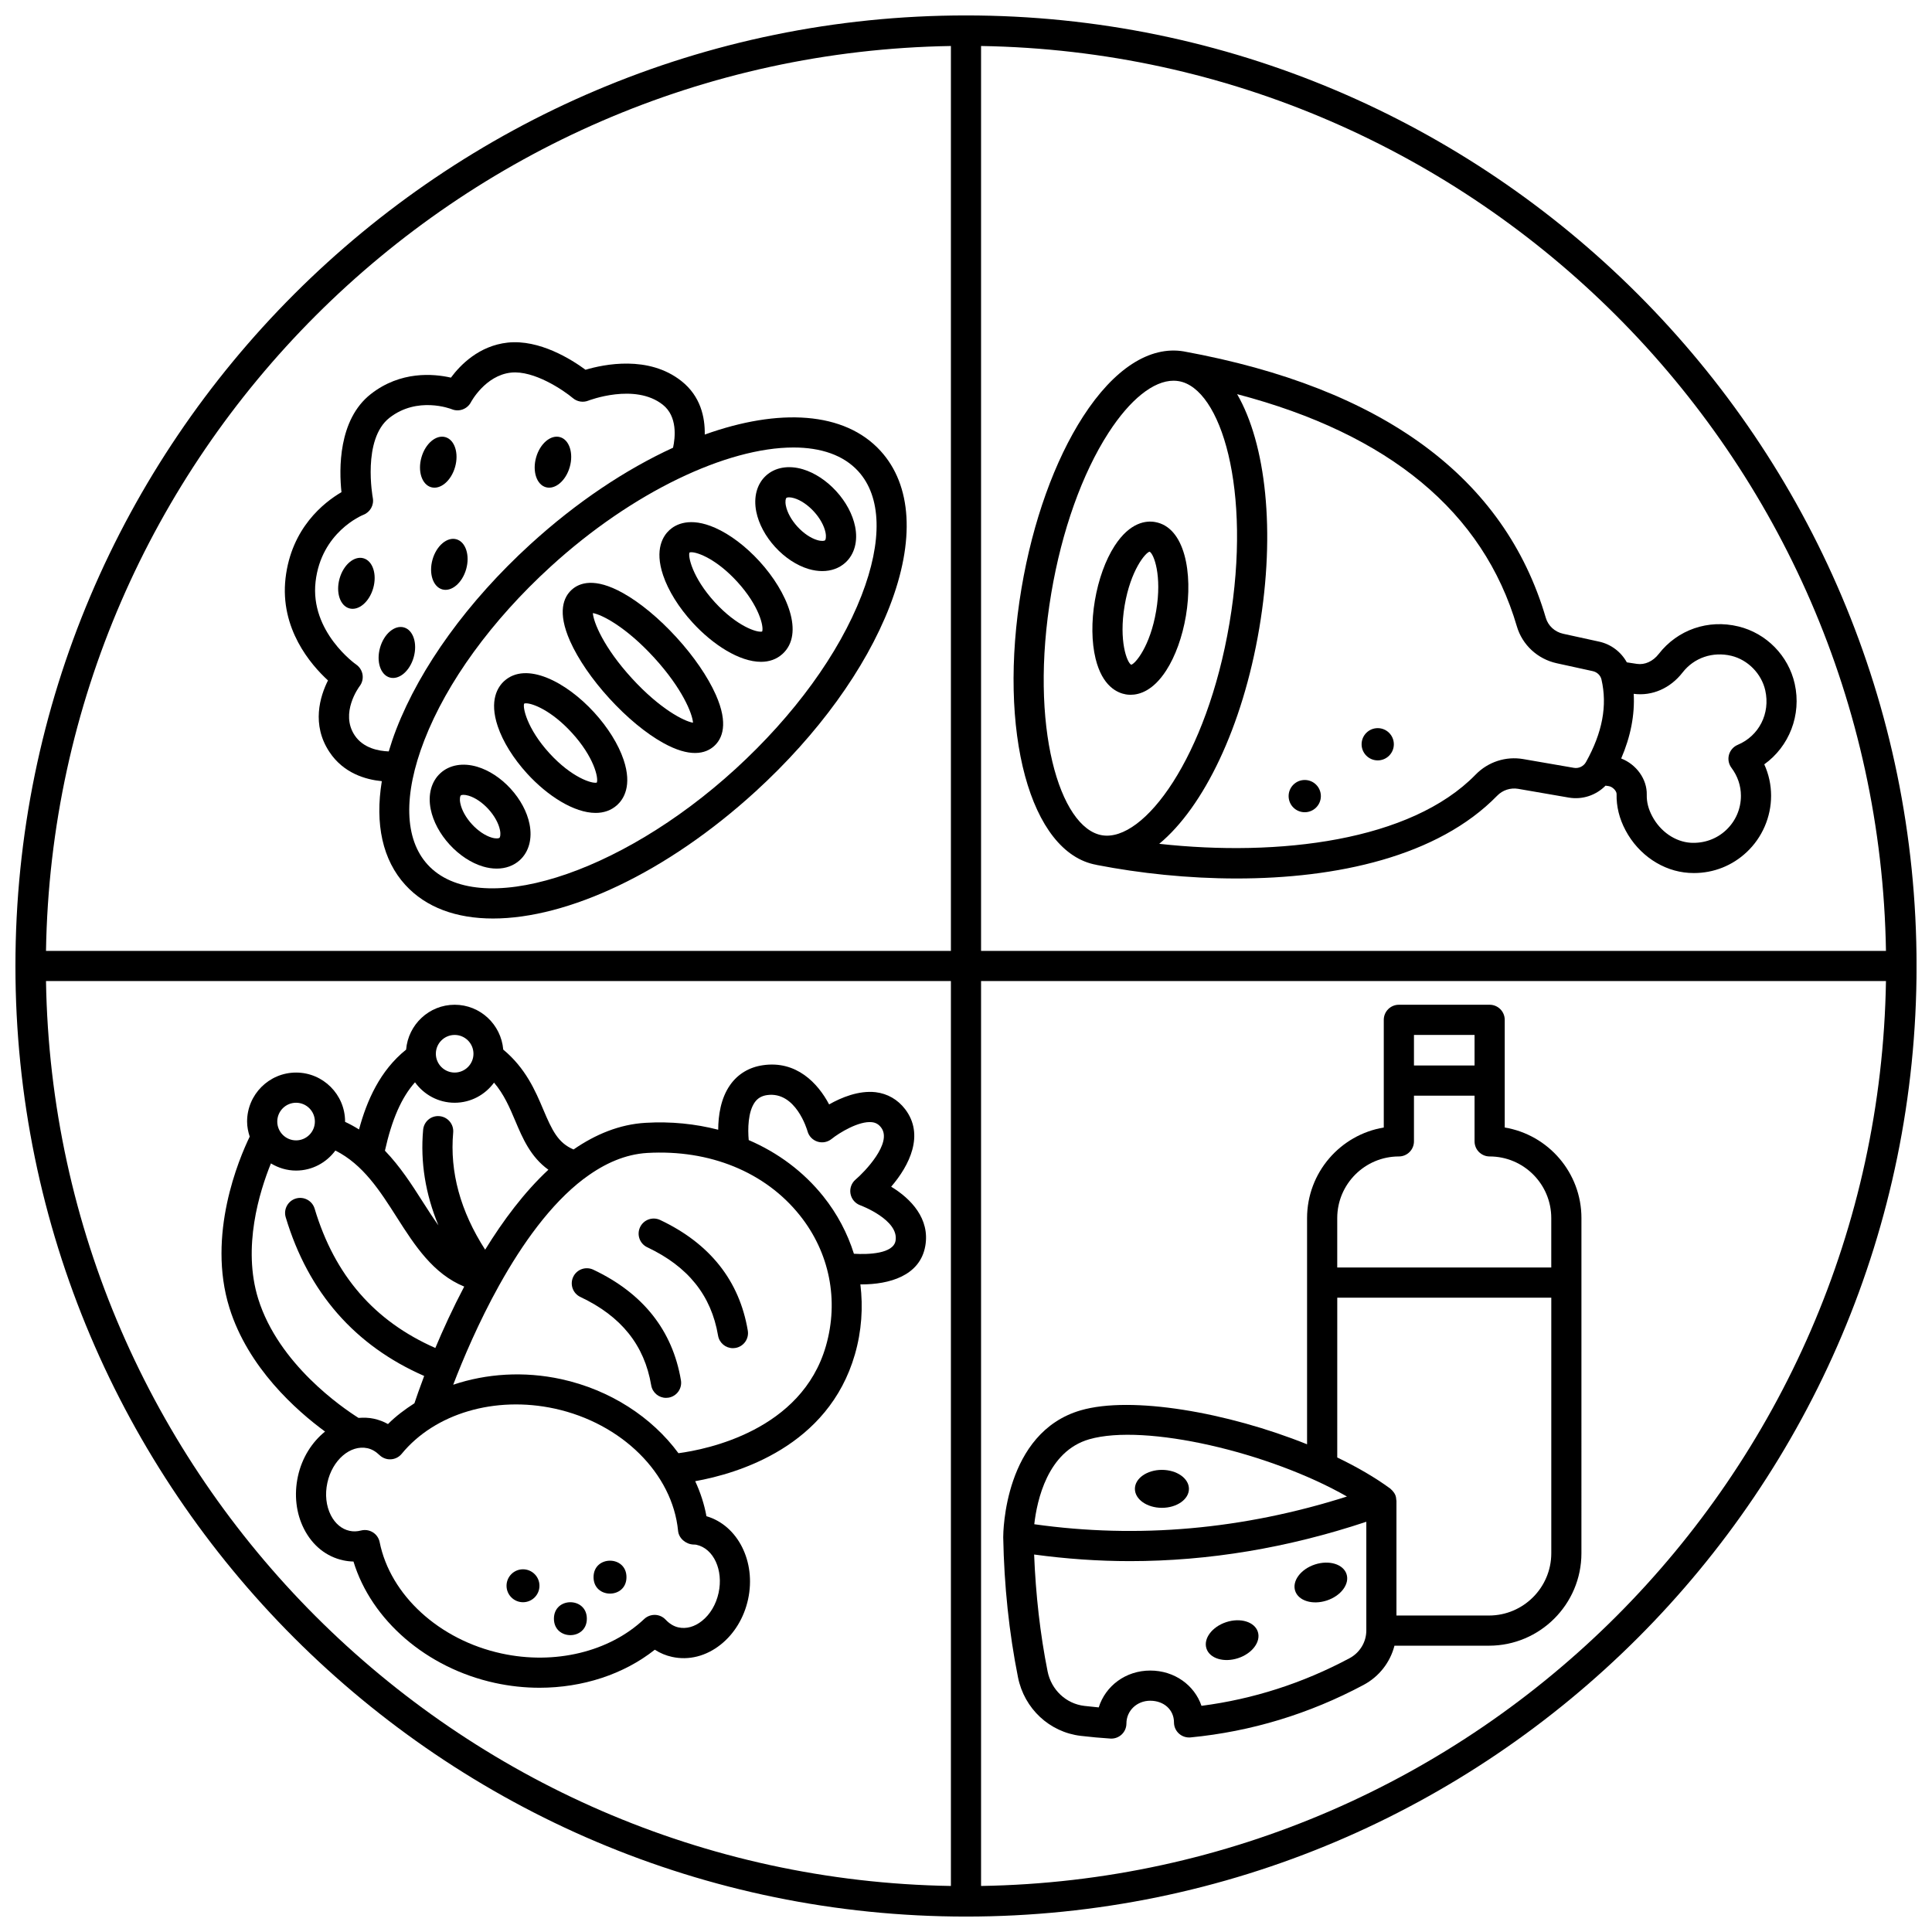 <?xml version="1.0" encoding="UTF-8"?>
<!-- Uploaded to: ICON Repo, www.iconrepo.com, Generator: ICON Repo Mixer Tools -->
<svg width="800px" height="800px" version="1.1" viewBox="144 144 512 512" xmlns="http://www.w3.org/2000/svg">
 <defs>
  <clipPath id="a">
   <path d="m148.09 148.09h503.81v503.81h-503.81z"/>
  </clipPath>
 </defs>
 <g clip-path="url(#a)">
  <path d="m400 148.09c-138.9 0-251.91 113-251.91 251.91 0 138.9 113 251.91 251.91 251.91 138.9 0 251.91-113 251.91-251.91-0.004-138.9-113.01-251.91-251.91-251.91zm243.8 247.91h-239.81v-239.81c131.31 2.129 237.68 108.5 239.81 239.81zm-247.8-239.81v239.81h-239.81c2.129-131.31 108.5-237.68 239.81-239.81zm-239.81 247.8h239.81v239.81c-131.31-2.129-237.68-108.5-239.81-239.81zm247.8 239.81v-239.81h239.81c-2.129 131.31-108.5 237.68-239.81 239.81z"/>
 </g>
 <path d="m305.51 329.11c4.609 5.047 9.656 9.219 14.203 11.75 3.543 1.973 6.316 2.688 8.477 2.688 2.371 0 4.004-0.863 5.098-1.863 2.086-1.91 3.856-5.816 0.398-13.594-2.113-4.75-5.816-10.152-10.43-15.199-4.609-5.047-9.656-9.219-14.203-11.75-7.441-4.137-11.492-2.734-13.574-0.824-2.086 1.91-3.856 5.816-0.398 13.594 2.117 4.75 5.812 10.152 10.43 15.199zm11.844-10.824c7.488 8.191 10.141 14.863 10.301 17.238-2.348-0.375-8.75-3.613-16.242-11.812-7.488-8.191-10.141-14.863-10.301-17.238 2.344 0.379 8.75 3.621 16.242 11.812z"/>
 <path d="m327.53 308.98c5.402 5.91 12.453 10.41 18.141 10.41 2.16 0 4.121-0.648 5.723-2.109 5.82-5.324 1.332-16.367-6.117-24.516-3.652-3.996-7.828-7.148-11.762-8.887-6.719-2.957-10.469-0.898-12.098 0.59-1.637 1.496-4.031 5.039-1.68 11.996 1.375 4.078 4.141 8.527 7.793 12.516zm-0.801-18.551c0.117-0.051 0.285-0.078 0.5-0.078 1.781 0 6.769 1.934 12.141 7.812 5.863 6.414 7.09 11.953 6.609 13.195-1.281 0.371-6.691-1.363-12.547-7.769-6.012-6.578-7.152-12.242-6.703-13.16z"/>
 <path d="m349.43 288.97c2.574 2.816 5.719 4.883 8.848 5.816 1.246 0.371 2.469 0.555 3.629 0.555 2.379 0 4.519-0.766 6.141-2.25 2.414-2.207 3.352-5.699 2.562-9.578-0.652-3.207-2.422-6.527-5-9.34-2.574-2.816-5.719-4.883-8.848-5.816-3.797-1.129-7.352-0.516-9.77 1.695-2.414 2.207-3.352 5.699-2.566 9.578 0.652 3.207 2.43 6.523 5.004 9.34zm2.957-13.012c0.082-0.074 0.328-0.16 0.734-0.16 0.34 0 0.793 0.059 1.348 0.227 1.738 0.52 3.648 1.812 5.234 3.551 1.586 1.734 2.703 3.75 3.066 5.531 0.25 1.258 0.027 1.945-0.121 2.082-0.152 0.137-0.855 0.301-2.082-0.066-1.738-0.52-3.648-1.812-5.234-3.551-1.586-1.734-2.703-3.75-3.062-5.531-0.258-1.254-0.027-1.941 0.117-2.082z"/>
 <path d="m279.33 353.02c-2.574-2.816-5.719-4.883-8.848-5.816-3.797-1.133-7.356-0.516-9.77 1.695-2.414 2.207-3.352 5.699-2.566 9.578 0.652 3.207 2.422 6.527 5 9.34 2.574 2.816 5.719 4.883 8.848 5.816 1.246 0.371 2.469 0.555 3.629 0.555 2.379 0 4.519-0.766 6.141-2.25 2.414-2.207 3.352-5.699 2.562-9.578-0.645-3.207-2.422-6.523-4.996-9.34zm-2.957 13.012c-0.152 0.137-0.855 0.301-2.086-0.066-1.738-0.52-3.648-1.812-5.234-3.551-1.586-1.734-2.703-3.75-3.062-5.531-0.258-1.258-0.027-1.945 0.121-2.082 0.082-0.074 0.328-0.16 0.734-0.16 0.34 0 0.793 0.059 1.348 0.227 1.738 0.52 3.648 1.812 5.234 3.551 1.586 1.734 2.703 3.75 3.066 5.531 0.254 1.258 0.027 1.945-0.121 2.082z"/>
 <path d="m301.46 332.8c-7.449-8.145-18.043-13.613-23.863-8.293-1.637 1.496-4.027 5.039-1.68 11.996 1.375 4.078 4.144 8.523 7.793 12.52 5.398 5.91 12.449 10.406 18.137 10.406 2.16 0 4.121-0.648 5.727-2.109 1.637-1.496 4.027-5.039 1.68-11.996-1.375-4.078-4.144-8.531-7.793-12.523zm0.703 18.594c-1.262 0.359-6.691-1.355-12.547-7.766-6.008-6.578-7.148-12.242-6.703-13.164 0.117-0.051 0.285-0.078 0.496-0.078 1.785 0 6.773 1.934 12.145 7.812 5.859 6.406 7.09 11.949 6.609 13.195z"/>
 <path d="m230.92 324.32c-2.098 4.188-4.453 11.695 0.395 18.98 3.746 5.633 9.578 7.301 13.871 7.719-1.859 11.371 0.199 20.898 6.242 27.508 5.5 6.019 13.586 8.887 23.219 8.887 19.715 0 45.91-12.031 69.625-33.703 16.473-15.055 29.078-32.453 35.492-48.992 6.773-17.465 5.91-32.117-2.43-41.246-9.543-10.438-26.891-11.371-46.566-4.309 0.082-4.539-1.07-10.145-6.188-14.184-8.711-6.891-20.516-4.438-25.41-2.988-3.703-2.731-12.207-8.098-20.625-7.199-7.621 0.828-12.582 5.957-15.047 9.285-4.613-1.055-13.355-1.816-21.227 4.352-8.688 6.801-8.418 20.02-7.777 26-4.633 2.711-13.277 9.465-14.824 22.801-1.531 13.359 6.664 22.887 11.25 27.09zm140.51-55.449c6.188 6.766 6.496 18.473 0.879 32.957-5.977 15.414-17.848 31.742-33.43 45.984-30.922 28.254-68.27 39.859-81.547 25.324-6.188-6.766-6.496-18.473-0.879-32.957 5.977-15.414 17.848-31.742 33.43-45.984 21.84-19.957 46.883-31.605 64.391-31.605 7.281 0 13.258 2.016 17.156 6.281zm-143.8 29.273c1.508-13.086 12.246-17.547 12.68-17.719 1.812-0.703 2.856-2.602 2.481-4.508-0.031-0.152-2.84-15.508 4.422-21.195 7.398-5.777 16.176-2.406 16.527-2.269 1.914 0.781 4.109-0.043 5.066-1.871 0.035-0.07 3.781-7.094 10.621-7.836 6.09-0.648 13.91 4.668 16.41 6.773 1.125 0.945 2.688 1.203 4.055 0.664 0.121-0.051 12.371-4.769 19.75 1.07 3.93 3.102 3.312 8.691 2.723 11.395-12.453 5.719-25.488 14.332-37.863 25.637-16.473 15.055-29.078 32.453-35.492 48.992-0.773 1.996-1.418 3.938-1.992 5.856-2.637-0.098-6.746-0.832-9.027-4.266-3.922-5.898 1.109-12.746 1.316-13.023 0.664-0.867 0.945-1.969 0.773-3.047-0.168-1.078-0.773-2.043-1.668-2.668-0.133-0.078-12.312-8.703-10.781-21.984z"/>
 <path d="m258.27 273.12c2.465 0.695 5.301-1.711 6.336-5.379 1.035-3.668-0.125-7.207-2.586-7.898-2.465-0.695-5.301 1.711-6.336 5.379-1.039 3.668 0.121 7.203 2.586 7.898z"/>
 <path d="m288.66 273.12c2.465 0.695 5.301-1.711 6.336-5.379 1.035-3.668-0.125-7.207-2.586-7.898-2.465-0.695-5.301 1.711-6.336 5.379-1.031 3.668 0.125 7.203 2.586 7.898z"/>
 <path d="m242.91 299.85c1.035-3.668-0.125-7.207-2.586-7.902-2.465-0.695-5.301 1.711-6.336 5.379-1.035 3.668 0.125 7.203 2.586 7.898 2.461 0.695 5.301-1.707 6.336-5.375z"/>
 <path d="m258.62 292.3c-1.035 3.668 0.125 7.203 2.586 7.898 2.465 0.695 5.301-1.711 6.336-5.379s-0.125-7.207-2.586-7.902c-2.461-0.691-5.301 1.715-6.336 5.383z"/>
 <path d="m247.3 323.55c2.465 0.695 5.301-1.711 6.336-5.379s-0.125-7.203-2.586-7.898c-2.465-0.695-5.301 1.711-6.336 5.379-1.039 3.668 0.121 7.203 2.586 7.898z"/>
 <path d="m434.55 373.19c0.023 0.004 0.039 0.02 0.062 0.023 0.023 0.004 0.051 0.008 0.074 0.012 0.008 0 0.016 0.004 0.023 0.008 0.008 0 0.02 0 0.027 0.004 11.273 2.188 24.059 3.57 36.988 3.57 26.344 0 53.258-5.723 69.059-21.953 1.445-1.48 3.516-2.137 5.516-1.809l13.43 2.32c3.637 0.629 7.258-0.621 9.754-3.16l0.832 0.121c1.082 0.16 2.121 1.336 2.098 2.094-0.082 3.281 0.719 6.535 2.387 9.656 3.465 6.508 9.898 10.82 16.785 11.246 0.441 0.027 0.879 0.043 1.32 0.043 5.234 0 10.164-1.945 14-5.559 4.102-3.856 6.453-9.293 6.453-14.922 0-2.894-0.617-5.715-1.809-8.328 6.59-4.715 9.914-13.066 8.07-21.336-1.66-7.445-7.512-13.41-14.91-15.203-8.031-1.953-16.117 0.848-21.117 7.273-1.531 1.977-3.695 2.961-5.801 2.644l-2.668-0.406c-1.508-2.742-4.16-4.797-7.332-5.488l-9.531-2.086c-2.219-0.488-3.984-2.102-4.606-4.227-10.914-37.195-43.176-60.941-95.883-70.59h-0.012c-0.016-0.004-0.027-0.008-0.043-0.012-9.031-1.527-18.508 4.594-26.684 17.258-7.539 11.676-13.332 27.824-16.316 45.473-6.43 38.039 2.281 70.172 19.832 73.332zm155.36-50.984c3.039-3.91 7.984-5.586 12.918-4.41 4.391 1.062 8 4.75 8.988 9.172 1.363 6.106-1.648 12.043-7.312 14.426-1.133 0.48-1.984 1.453-2.309 2.637-0.324 1.188-0.082 2.453 0.656 3.441 1.645 2.199 2.512 4.762 2.512 7.414 0 3.484-1.398 6.715-3.934 9.098s-5.875 3.543-9.344 3.359c-4.133-0.258-8.055-2.945-10.223-7.023-1.023-1.918-1.5-3.781-1.453-5.695 0.105-4.168-2.797-8.082-6.777-9.617 2.512-5.832 3.621-11.562 3.32-17.137 4.894 0.645 9.703-1.469 12.957-5.664zm-43.93-12.223c1.445 4.926 5.496 8.676 10.57 9.785l9.531 2.086c1.16 0.25 2.066 1.117 2.32 2.199 1.605 6.914 0.262 14.082-4.109 21.914-0.633 1.125-1.926 1.742-3.195 1.516l-13.426-2.32c-4.609-0.801-9.324 0.734-12.609 4.109-17.195 17.66-52.223 21.84-83.855 18.348 11.75-9.73 22.074-30.891 26.512-57.125 4.363-25.809 1.738-48.871-5.867-62.039 40.289 10.562 65.227 31.195 74.129 61.527zm-123.38-8.793c2.809-16.602 8.188-31.688 15.148-42.469 5.738-8.883 11.941-13.828 17.258-13.828 0.465 0 0.922 0.039 1.375 0.117 11.168 1.887 19.434 28.699 13.438 64.156-5.992 35.461-22.637 58.066-33.785 56.184-11.156-1.887-19.426-28.699-13.434-64.16z"/>
 <path d="m442.36 328.02c0.367 0.062 0.793 0.105 1.258 0.105 2.391 0 5.992-1.105 9.441-6.441 2.422-3.754 4.277-8.898 5.219-14.461 1.918-11.348-0.281-23.535-8.199-24.883-2.238-0.391-6.578-0.055-10.703 6.336-2.422 3.754-4.277 8.898-5.219 14.461-0.945 5.574-0.879 11.031 0.176 15.379 1.797 7.391 5.801 9.121 8.027 9.504zm-0.32-23.547c1.586-9.406 5.555-14.062 6.621-14.273 1.113 0.582 3.328 6.285 1.734 15.688-1.586 9.406-5.555 14.062-6.621 14.273-1.109-0.582-3.32-6.289-1.734-15.688z"/>
 <path d="m509.11 345.51c2.359 0 4.273-1.914 4.273-4.273s-1.914-4.273-4.273-4.273-4.273 1.914-4.273 4.273 1.914 4.273 4.273 4.273z"/>
 <path d="m489.77 359.25c2.359 0 4.273-1.914 4.273-4.273s-1.914-4.273-4.273-4.273-4.273 1.914-4.273 4.273c0 2.363 1.91 4.273 4.273 4.273z"/>
 <path d="m451.92 543.59c3.953 0 7.16-2.25 7.16-5.027s-3.207-5.031-7.16-5.031-7.16 2.25-7.16 5.031c0 2.773 3.207 5.027 7.16 5.027z"/>
 <path d="m468.97 573.88c-3.758 1.227-6.109 4.363-5.246 7 0.863 2.641 4.609 3.781 8.367 2.555 3.758-1.227 6.109-4.363 5.246-7-0.863-2.637-4.606-3.785-8.367-2.555z"/>
 <path d="m492.48 558.6c-3.758 1.227-6.109 4.363-5.246 7 0.863 2.641 4.609 3.781 8.367 2.555 3.758-1.227 6.109-4.363 5.246-7-0.863-2.637-4.609-3.781-8.367-2.555z"/>
 <path d="m542.77 442.8v-28.531c0-2.211-1.793-4-4-4h-24.055c-2.207 0-4 1.789-4 4v28.535c-11.52 1.914-20.328 11.949-20.328 24.004v59.945c-21.117-8.492-46.535-12.891-59.961-9.008-20.328 5.879-20.562 32.469-20.562 33.594 0 0.012 0.008 0.023 0.008 0.035 0 0.012-0.008 0.023-0.008 0.035 0.238 12.816 1.555 25.289 3.914 37.086 1.66 8.312 8.352 14.555 16.648 15.527 2.617 0.309 5.231 0.547 7.832 0.715 0.082 0.004 0.172 0.008 0.258 0.008 1.012 0 1.992-0.383 2.734-1.082 0.809-0.75 1.262-1.812 1.262-2.914 0-3.387 2.766-6.039 6.305-6.039 3.652 0 6.301 2.414 6.301 5.746 0 1.129 0.477 2.203 1.312 2.957 0.836 0.754 1.941 1.121 3.074 1.02 16.035-1.547 31.465-6.231 45.855-13.914 4.152-2.215 7.066-6.016 8.188-10.395h25.043c13.512 0 24.504-10.992 24.504-24.508l0.004-88.812c0.004-12.055-8.809-22.086-20.328-24.004zm-7.996-24.531v8.102l-16.059-0.004v-8.098zm-20.059 32.203c2.207 0 4-1.789 4-4v-12.102h16.059v12.102c0 2.211 1.793 4 4 4 9.004 0 16.328 7.324 16.328 16.332v13.09h-56.719v-13.09c0-9.008 7.328-16.332 16.332-16.332zm-82.07 74.953c14.805-4.273 47.766 3.422 68.312 15.168-27.547 8.754-55.367 11.227-82.863 7.344 0.711-6.273 3.504-19.32 14.551-22.512zm68.953 58.043c-12.359 6.598-25.527 10.828-39.191 12.594-1.867-5.484-7.168-9.348-13.578-9.348-6.496 0-11.852 4.047-13.656 9.766-1.266-0.117-2.535-0.25-3.805-0.398-4.848-0.57-8.762-4.246-9.746-9.152-1.973-9.875-3.141-20.285-3.57-30.965 8.445 1.145 16.914 1.75 25.395 1.75 20.895 0 41.855-3.516 62.641-10.43v28.832c-0.008 3.062-1.723 5.875-4.488 7.352zm36.996-11.34h-24.52v-30.41c0-0.062-0.031-0.117-0.035-0.176-0.02-0.473-0.098-0.941-0.277-1.371-0.008-0.016-0.02-0.031-0.027-0.047-0.176-0.398-0.434-0.754-0.73-1.082-0.09-0.098-0.176-0.18-0.273-0.266-0.102-0.094-0.18-0.199-0.289-0.281-4.023-2.949-8.816-5.727-14.059-8.25l0.004-42.352h56.719v67.727c0 9.098-7.41 16.508-16.512 16.508z"/>
 <path d="m282.6 559.88c-2.41 0-4.363 1.957-4.363 4.363s1.957 4.363 4.363 4.363c2.41 0 4.363-1.957 4.363-4.363 0-2.41-1.953-4.363-4.363-4.363z"/>
 <path d="m299.52 572.97c0 5.816-8.723 5.816-8.723 0s8.723-5.816 8.723 0"/>
 <path d="m310.02 561.96c0 5.816-8.723 5.816-8.723 0 0-5.816 8.723-5.816 8.723 0"/>
 <path d="m318.95 467.31c-1.992-0.941-4.379-0.094-5.324 1.906-0.945 2-0.09 4.383 1.906 5.324 10.828 5.117 16.965 12.77 18.762 23.406 0.332 1.953 2.019 3.332 3.938 3.332 0.219 0 0.445-0.02 0.668-0.055 2.176-0.371 3.648-2.43 3.273-4.609-2.223-13.215-10.039-23.07-23.223-29.305z"/>
 <path d="m301.23 480.48c-1.996-0.941-4.383-0.094-5.324 1.906-0.945 1.996-0.094 4.383 1.902 5.324 10.828 5.117 16.969 12.773 18.766 23.406 0.332 1.953 2.019 3.332 3.938 3.332 0.219 0 0.445-0.02 0.668-0.055 2.176-0.371 3.648-2.43 3.273-4.609-2.227-13.211-10.043-23.07-23.223-29.305z"/>
 <path d="m380.17 458.49c4.887-5.68 8.859-13.781 3.711-20.531-1.965-2.574-4.676-4.133-7.836-4.516-4.473-0.5-9.07 1.391-12.32 3.242-2.969-5.633-8.68-11.699-17.566-10.387-3.609 0.523-6.598 2.316-8.633 5.184-2.543 3.578-3.176 8.191-3.195 11.91-6.055-1.562-12.523-2.234-19.258-1.832-6.883 0.402-13.246 3.039-19.074 7.062-4.098-1.727-5.676-5.016-8.047-10.633-2.07-4.91-4.648-10.906-10.586-15.836-0.566-6.633-6.09-11.883-12.871-11.883-6.785 0-12.309 5.254-12.871 11.891-6.918 5.543-10.434 13.543-12.477 21.16-1.164-0.734-2.394-1.41-3.703-2.019 0-0.027 0.008-0.051 0.008-0.074 0-7.16-5.824-12.988-12.984-12.988-7.156 0-12.984 5.824-12.984 12.988 0 1.398 0.281 2.727 0.691 3.992-2.844 5.871-11.395 26.031-5.375 45.367 4.945 15.879 17.73 27.203 25.344 32.793-3.441 2.769-6.113 6.898-7.191 11.863-1.059 4.867-0.488 9.82 1.617 13.941 2.238 4.398 5.914 7.348 10.352 8.312 0.91 0.199 1.832 0.309 2.754 0.328 4.734 15.523 19.344 28.215 37.488 32.168 3.938 0.859 7.91 1.281 11.824 1.281 11.383-0.004 22.297-3.543 30.547-10.082 1.414 0.914 2.941 1.551 4.566 1.902 4.441 0.98 9.016-0.184 12.879-3.25 3.625-2.879 6.211-7.141 7.269-12.012 2.172-9.973-2.738-19.609-11.031-22.02-0.586-3.199-1.602-6.309-2.981-9.281 11.371-2.035 35.281-9.16 42.324-33.602 1.781-6.188 2.195-12.465 1.449-18.566 0.117 0 0.227 0.016 0.344 0.016 7.164 0 15.426-2.18 16.852-10.145 1.297-7.231-3.781-12.559-9.035-15.746zm-115.68-40.219c2.75 0 4.984 2.238 4.984 4.984 0 2.746-2.238 4.984-4.984 4.984s-4.984-2.238-4.984-4.984c0-2.746 2.234-4.984 4.984-4.984zm-10.508 12.551c2.359 3.266 6.176 5.418 10.504 5.418 4.289 0 8.07-2.113 10.438-5.332 2.633 3.082 4.121 6.562 5.652 10.184 1.918 4.551 4.047 9.527 8.754 12.898-6.391 5.949-11.992 13.449-16.758 21.191-6.559-10.184-9.41-20.605-8.473-31.047 0.195-2.199-1.426-4.137-3.625-4.34-2.231-0.211-4.144 1.422-4.34 3.625-0.766 8.539 0.609 17.008 4.047 25.312-1.41-1.969-2.785-4.098-4.211-6.336-2.863-4.5-5.957-9.293-9.961-13.449 1.836-8.242 4.383-14.098 7.973-18.125zm-31.52 5.418c2.75 0 4.984 2.238 4.984 4.988s-2.238 4.984-4.984 4.984-4.984-2.238-4.984-4.984c0-2.75 2.234-4.988 4.984-4.988zm-10.031 51.969c-4.25-13.645 0.328-28.41 3.367-35.891 1.957 1.18 4.219 1.898 6.66 1.898 4.281 0 8.055-2.109 10.422-5.312 7.371 3.734 11.746 10.586 16.344 17.797 4.699 7.383 9.582 14.906 17.797 18.258-3.043 5.789-5.606 11.395-7.652 16.273-16.129-7.106-26.664-19.18-31.988-36.926-0.633-2.113-2.859-3.305-4.977-2.684-2.113 0.637-3.32 2.863-2.684 4.977 5.984 19.957 18.375 34.031 36.691 42.047-1.227 3.246-2.098 5.781-2.582 7.238-2.523 1.621-4.914 3.406-7.008 5.508-1.176-0.652-2.422-1.125-3.727-1.41-1.367-0.301-2.731-0.32-4.082-0.219-4.32-2.727-21.199-14.281-26.582-31.555zm116.14 65.176c4.547 0.992 7.176 6.711 5.863 12.746-0.668 3.07-2.242 5.715-4.426 7.445-1.945 1.547-4.141 2.16-6.211 1.703-1.223-0.266-2.375-0.961-3.418-2.066-0.727-0.773-1.734-1.223-2.797-1.25-1.082-0.016-2.086 0.363-2.859 1.09-9.215 8.711-23.715 12.223-37.863 9.125-16.461-3.586-29.426-15.441-32.25-29.5-0.215-1.078-0.867-2.019-1.805-2.602-0.645-0.398-1.375-0.605-2.121-0.605-0.336 0-0.68 0.043-1.012 0.129-1.043 0.273-2.07 0.309-3.059 0.082-2.051-0.445-3.801-1.91-4.934-4.125-1.262-2.488-1.594-5.547-0.922-8.613 1.316-6.039 6.098-10.129 10.629-9.152 1.125 0.246 2.195 0.859 3.184 1.82 0.805 0.777 1.918 1.195 3.012 1.121 1.117-0.062 2.16-0.586 2.867-1.453 8.805-10.727 24.73-15.418 40.562-11.98 17.77 3.879 31.211 17.203 32.688 32.402 0.191 1.984 2.062 3.535 4.055 3.617 0.273 0.012 0.543 0.004 0.816 0.062-0.008 0.004-0.004 0.004 0 0.004zm34.301-52.664c-6.457 22.426-31.645 27.406-39.074 28.395-7.004-9.516-18.066-16.789-31.094-19.633-9.887-2.144-19.816-1.469-28.598 1.484 2.578-6.723 6.723-16.539 12.188-26.363 0.047-0.078 0.094-0.156 0.137-0.238 5.945-10.641 13.438-21.246 22.203-27.918 0.195-0.121 0.379-0.242 0.551-0.395 5.055-3.731 10.516-6.164 16.344-6.508 16.551-0.953 31.246 5.047 40.41 16.504 7.906 9.879 10.434 22.52 6.934 34.672zm18.457-27.887c-0.609 3.402-7.102 3.664-11.031 3.426-1.703-5.414-4.398-10.562-8.109-15.203-5.25-6.562-12.02-11.586-19.77-14.922-0.262-2.906-0.211-7.453 1.613-10.027 0.773-1.082 1.809-1.688 3.258-1.898 7.598-1.055 10.594 9.156 10.711 9.582 0.355 1.305 1.348 2.336 2.637 2.75 1.281 0.414 2.691 0.145 3.742-0.703 2.004-1.625 7.254-4.832 10.703-4.445 1.023 0.121 1.77 0.559 2.426 1.418 3.113 4.082-4.539 11.906-6.758 13.773-1.094 0.922-1.617 2.371-1.355 3.781 0.262 1.41 1.254 2.578 2.609 3.055 0.109 0.035 10.312 3.867 9.324 9.414z"/>
</svg>